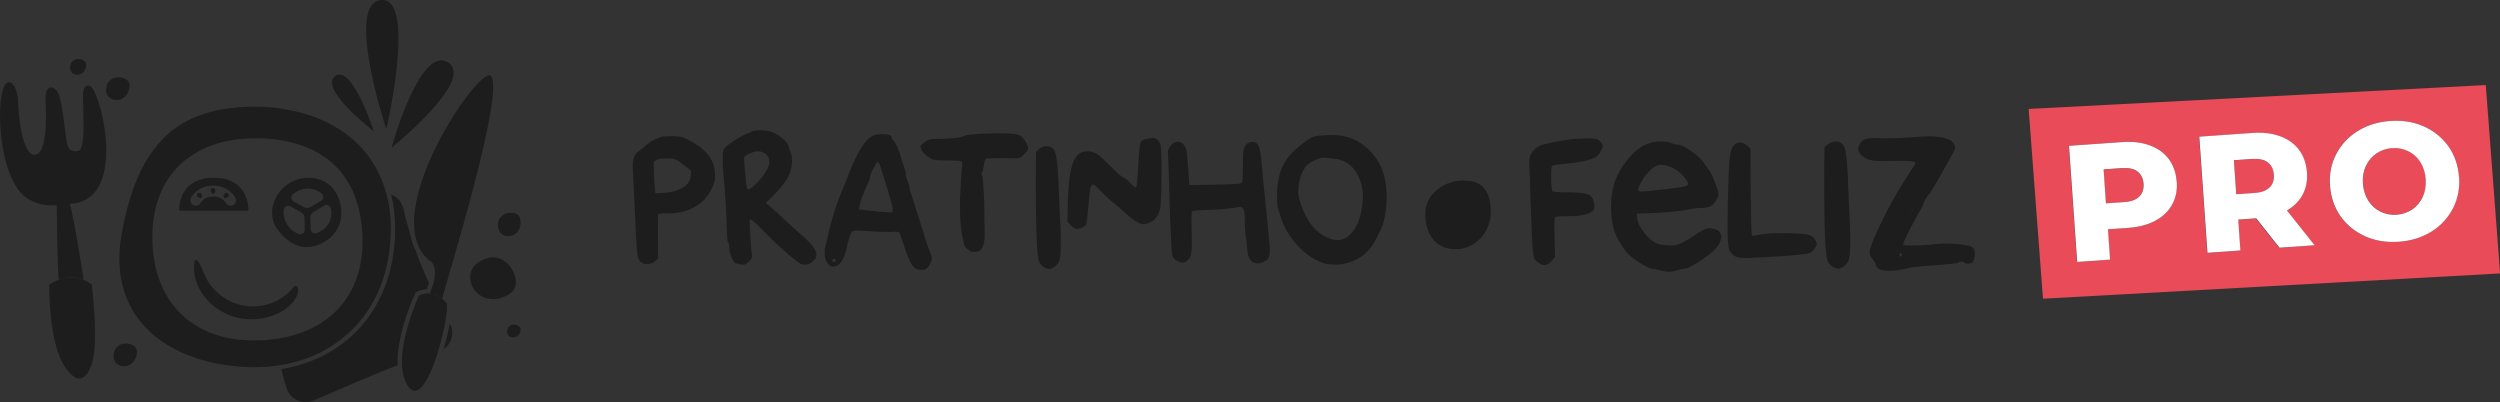 <svg xmlns="http://www.w3.org/2000/svg" id="uuid-c0758ebf-0354-4528-b7d9-6612021d8901" viewBox="0 0 2354.4 378.6"><rect x="0" y="0" width="2354.4" height="378.6" fill="#333333" stroke="none"/><defs><style>.uuid-ffff1cbb-503f-4dbc-94d6-f94d08fc67d6{fill:#fff;}.uuid-ffff1cbb-503f-4dbc-94d6-f94d08fc67d6,.uuid-c56aae8c-8b91-4c7c-8fca-b3da4dfdb1a1,.uuid-bb670c4f-b87b-4257-802d-8121dccf8828{fill-rule:evenodd;}.uuid-c56aae8c-8b91-4c7c-8fca-b3da4dfdb1a1,.uuid-ebba0ac6-cd53-490d-a6e2-f8b8a29fb2d6{fill:#1d1d1d;}.uuid-bb670c4f-b87b-4257-802d-8121dccf8828{fill:#e94b59;}</style></defs><path class="uuid-bb670c4f-b87b-4257-802d-8121dccf8828" d="M1910.5,102.6l430.5-22.5,13.5,177.4-430.5,23.8-13.5-178.7h0ZM1998.4,133.8c9.9-.7,18.6.3,26.1,3.1,7.5,2.8,13.5,7.1,17.9,12.9,4.4,5.8,6.9,12.8,7.4,21.1.6,8.2-.9,15.5-4.4,21.8-3.5,6.3-8.8,11.4-15.9,15.2-7.1,3.8-15.5,6-25.4,6.7l-19.1,1.3,2,28.6-31,2.2-7.7-109.4,50-3.5h0ZM2000.5,190.3c6.4-.4,11.1-2.2,14.1-5.1,3-3,4.4-7,4-12.1-.4-5.1-2.2-9-5.7-11.5-3.4-2.6-8.3-3.7-14.7-3.2l-17.2,1.2,2.2,32,17.2-1.2h0ZM2124.6,205.7l-16.9,1.2,2,29.1-31,2.2-7.7-109.4,50-3.5c9.9-.7,18.6.3,26.1,3.1,7.5,2.8,13.5,7.1,17.9,12.9,4.4,5.8,6.9,12.8,7.4,21.1.6,7.9-.8,15-4.1,21.1-3.3,6.1-8.3,11.1-14.9,14.9l26,32.7-33.1,2.3-21.9-27.7h0ZM2141.4,164.5c-.4-5.1-2.2-9-5.7-11.5-3.4-2.6-8.3-3.7-14.7-3.2l-17.2,1.2,2.2,32,17.2-1.2c6.4-.4,11.1-2.2,14.1-5.1,3-3,4.4-7,4-12.1h0ZM2258.9,227.7c-11.6.8-22.1-.9-31.7-5.2-9.6-4.3-17.3-10.5-23.1-18.8-5.9-8.3-9.2-17.8-9.9-28.7-.8-10.8,1.2-20.8,5.8-29.8,4.7-9,11.4-16.3,20.3-21.8,8.9-5.5,19.1-8.7,30.7-9.5,11.6-.8,22.1.9,31.7,5.2,9.6,4.3,17.3,10.5,23.1,18.8,5.9,8.3,9.2,17.8,9.9,28.7.8,10.8-1.2,20.8-5.9,29.8-4.7,9-11.4,16.3-20.3,21.8-8.9,5.5-19.1,8.7-30.7,9.5h0ZM2257.1,202.1c5.5-.4,10.4-2,14.7-5,4.3-2.9,7.6-6.8,9.9-11.8,2.3-4.9,3.2-10.5,2.8-16.6-.4-6.1-2.1-11.5-5-16.1-2.9-4.6-6.7-8-11.4-10.3-4.7-2.3-9.8-3.2-15.3-2.9-5.5.4-10.4,2-14.7,5-4.3,2.9-7.6,6.8-9.9,11.8-2.3,4.9-3.2,10.5-2.8,16.6.4,6.1,2.1,11.5,5.1,16.1,2.9,4.6,6.7,8,11.4,10.3,4.7,2.3,9.8,3.2,15.3,2.9h0Z"></path><path class="uuid-ffff1cbb-503f-4dbc-94d6-f94d08fc67d6" d="M2049.9,170.9c-.6-8.2-3.1-15.3-7.4-21.1-4.4-5.8-10.3-10.1-17.9-12.9-7.5-2.8-16.2-3.8-26.1-3.1l-50,3.5,7.7,109.4,31-2.2-2-28.6,19.1-1.3c9.9-.7,18.4-2.9,25.4-6.7,7.1-3.8,12.4-8.8,15.9-15.2,3.5-6.3,5-13.6,4.4-21.8ZM2014.6,185.2c-3,3-7.7,4.7-14.1,5.1l-17.2,1.2-2.2-32,17.2-1.2c6.4-.4,11.3.6,14.7,3.2,3.4,2.6,5.3,6.4,5.7,11.5.4,5.1-1,9.2-4,12.1Z"></path><path class="uuid-ffff1cbb-503f-4dbc-94d6-f94d08fc67d6" d="M2153.6,198.3c6.6-3.8,11.6-8.8,14.9-14.9,3.3-6.1,4.7-13.2,4.1-21.1-.6-8.2-3.1-15.3-7.4-21.1-4.4-5.8-10.3-10.1-17.9-12.9-7.5-2.8-16.2-3.8-26.1-3.1l-50,3.5,7.7,109.4,31-2.2-2-29.1,16.9-1.2,21.9,27.7,33.1-2.3-26-32.7ZM2137.3,176.6c-3,3-7.7,4.7-14.1,5.1l-17.2,1.2-2.2-32,17.2-1.2c6.4-.4,11.2.6,14.7,3.2,3.4,2.6,5.3,6.4,5.7,11.5.4,5.1-1,9.2-4,12.1Z"></path><path class="uuid-ffff1cbb-503f-4dbc-94d6-f94d08fc67d6" d="M2315.8,166.6c-.8-10.8-4.1-20.4-9.9-28.7-5.9-8.3-13.6-14.5-23.1-18.8-9.6-4.3-20.1-6-31.7-5.2-11.6.8-21.8,4-30.7,9.5-8.9,5.5-15.6,12.8-20.3,21.8-4.7,9-6.6,18.9-5.8,29.8.8,10.8,4.1,20.4,9.9,28.7,5.9,8.3,13.6,14.5,23.1,18.8,9.6,4.3,20.1,6,31.7,5.2,11.6-.8,21.8-4,30.7-9.5,8.9-5.5,15.6-12.8,20.3-21.8,4.7-9,6.6-18.9,5.9-29.8ZM2281.7,185.4c-2.3,4.9-5.6,8.8-9.9,11.8-4.3,2.9-9.2,4.6-14.7,5-5.5.4-10.6-.6-15.3-2.9-4.7-2.3-8.5-5.7-11.4-10.3-2.9-4.6-4.6-9.9-5.1-16.1-.4-6.1.5-11.7,2.8-16.6,2.3-4.9,5.6-8.8,9.9-11.8,4.3-2.9,9.2-4.6,14.7-5,5.5-.4,10.6.6,15.3,2.9,4.7,2.3,8.5,5.7,11.4,10.3,2.9,4.6,4.6,9.9,5,16.1.4,6.1-.5,11.7-2.8,16.6Z"></path><path class="uuid-c56aae8c-8b91-4c7c-8fca-b3da4dfdb1a1" d="M265,347.7c1.4,5.8,2.9,11.6,4.7,17.4,1.6,5.3,5,9.3,10,11.7,5,2.4,10.3,2.5,15.4.4,26-10.9,52.4-23,79.3-33.2-.3-7.4.5-14.9,1.8-21.6,1.9-10.7,5.1-21.4,8.9-31.6,1.7-4.8,3.6-9.6,5.8-14.2l.7-1.5,1.5-.6c2.9-1.2,5.9-1.9,8.8-2.1.8-1.9,1.5-3.8,2.1-5.9-4.5-9.8-8.7-19.8-12.4-30.1-2.3-4.4-3.8-9.1-4.7-14-2.6-8.4-5-17-7-25.9-1.3-5.8-4.9-10.2-10.2-12.8-.4-.2-.9-.4-1.3-.6,0,.1,0,.2,0,.3,2.9,11.9,4,24.2,3.7,36.5,0,3-.2,5.9-.5,8.8-1.2,14.8-4.3,29.5-9.9,43.3-5.6,13.9-13.5,26.6-23.6,37.5-10.1,10.9-22,19.7-35.3,26.2-11.9,5.8-24.6,9.8-37.6,11.9h0ZM417.7,329c3-2,5.3-4.9,6.8-8.4,2.3-5.5,1.9-11.2-.9-16.3-1.5,8.3-3.5,16.7-5.9,24.8h0Z"></path><path class="uuid-c56aae8c-8b91-4c7c-8fca-b3da4dfdb1a1" d="M240.4,130.2c7.1,0,14.1.4,20.9,1.4,11.7,1.6,22.7,4.7,32.6,9.4,10.6,5.1,19.9,12.1,27.4,21.3,6.9,8.5,12.3,18.8,15.7,31.1,2.2,7.9,3.6,16.6,4.2,26.2.2,2.7.2,5.4.2,8,0,12.6-1.9,24-5.5,34.2-4,11.6-10.2,21.5-18.1,29.8-7.9,8.2-17.5,14.7-28.5,19.5-9.8,4.2-20.7,7.1-32.5,8.5-5.5.7-11.2,1-17.1,1-5.6,0-11-.3-16.2-.9-12.2-1.5-23.1-4.8-32.7-9.6-10.7-5.4-19.8-12.8-27-21.8-7.1-8.8-12.4-19.3-15.8-31-3-10.4-4.6-21.9-4.5-34.2,0-1.1,0-2.3,0-3.4.3-11.4,2.1-21.7,5.1-30.9,3.9-12,9.9-22.1,17.6-30.3,7.9-8.5,17.7-15.1,28.7-19.8,10-4.2,21.1-6.9,33-7.9,4-.4,8.2-.5,12.4-.5h0ZM267.1,102.5c-8.6-1.3-17.5-2-26.6-2s-11.5.2-16.9.7c-16.2,1.3-30.6,4.7-43.2,10.6-13.7,6.3-25.3,15.6-35,28.2-8.2,10.7-15,23.7-20.5,39.5-4.1,11.8-7.5,25.2-10.2,40.2-.2.9-.3,1.8-.5,2.8-2.8,17.3-2.2,32.6,1.1,46,4,16.3,11.9,29.8,22.6,40.7,10.5,10.8,23.7,19.1,38.5,25,13.2,5.3,27.6,8.7,42.3,10.4,7,.8,14.1,1.2,21.2,1.2s14.1-.5,20.8-1.4c14.4-2,27.9-6.1,40.2-12.1,12.9-6.4,24.4-14.9,34.2-25.4,9.5-10.3,17.2-22.4,22.8-36.3,5.1-12.6,8.4-26.7,9.6-42.1.2-2.8.4-5.7.5-8.6.4-12.9-.9-24.7-3.6-35.4-3.9-15.7-10.7-29.2-19.8-40.5-9.5-11.7-21.5-21.1-35.2-28-12.8-6.5-27-10.9-42.1-13.2h0Z"></path><path class="uuid-ebba0ac6-cd53-490d-a6e2-f8b8a29fb2d6" d="M200.6,177.1c1.3,0,2.3,1,2.3,2.3s-.5,3.1-2.3,3.1-2.3-2.3-2.3-3.1c0-1.3,1-2.3,2.3-2.3h0Z"></path><path class="uuid-ebba0ac6-cd53-490d-a6e2-f8b8a29fb2d6" d="M187.8,181.6c.6,0,1.2.2,1.6.7h0c.4.4.7.9.8,1.3.6,1.4.1,2.2-.3,2.5-1.2,1.2-3.2,0-3.8-.6-.9-.9-.9-2.4,0-3.2.4-.4,1-.7,1.6-.7h0Z"></path><path class="uuid-ebba0ac6-cd53-490d-a6e2-f8b8a29fb2d6" d="M211.6,182.3h0c.4-.4,1-.7,1.6-.7s1.2.2,1.6.7c.9.9.9,2.4,0,3.2-.6.6-2.6,1.8-3.8.6-.4-.4-.9-1.2-.3-2.5.2-.4.5-.9.8-1.3h0Z"></path><path class="uuid-ebba0ac6-cd53-490d-a6e2-f8b8a29fb2d6" d="M269,291c16.9-13,11.8-24.6,8-21.2-4.5,5.6-8.7,9.1-15,12.7-7.9,4.1-14.5,5.8-23.3,6.1-7.3,0-12.7-1.1-19.5-3.8-6.4-2.8-10.9-5.8-16-10.7-4.9-5-8-9.5-10.8-15.9-.1-.3-.3-.6-.4-.9-9-23.3-10.9-9.6-8.2,4.6,2.3,8.2,5.7,14,11.2,20.4,5.9,6.4,11.4,10.2,19.3,13.8,8.3,3.4,15.2,4.7,24.2,4.6,10.9-.5,19-2.9,28.5-8.4.6-.4,1.2-.7,1.8-1.1h0Z"></path><path class="uuid-c56aae8c-8b91-4c7c-8fca-b3da4dfdb1a1" d="M46.4,268.1s20.7-15.2,40,0c0,0,7.8,61.1-1.4,78.1,0,0-7.4,23-23.4,0-16.1-23-15.2-77.6-15.2-78.1h0Z"></path><path class="uuid-c56aae8c-8b91-4c7c-8fca-b3da4dfdb1a1" d="M78.8,263.7s-9-58.9-13.1-71.8c53.3-1.8,31.6-97.6,20.2-110.3,0,0-6.9-5.5-7.8,7.8,0,0,.9,30.8.5,36.3-.5,5.5-.9,16.1-5.5,16.5-4.6.5-8.7,0-10.1-7.4-1.4-7.4-4.1-36.5-7.5-45.4-3.3-8.9-12.8-11.1-12.7,3.6,0,0,4,51.5-9.7,52.8-12.1,1.2-15.8-36.7-16.2-52.2-.4-13.1-11.4-27.2-15.5-3.4-4.2,23.8.6,81.6,24.4,96.5,0,0,10.5,8.3,27.6,6.4,0,0,.6,58.6,1.9,70.4,6.1-2.2,14.7-3.7,23.6,0h0Z"></path><path class="uuid-c56aae8c-8b91-4c7c-8fca-b3da4dfdb1a1" d="M394.6,278.2s-26.1,56.2-11.8,83c17.1,32.2,40.6-60.4,38-75.2,0,0-9.6-14.7-26.2-7.8h0Z"></path><path class="uuid-c56aae8c-8b91-4c7c-8fca-b3da4dfdb1a1" d="M416.3,281.3c6.3-22.9,59.8-196.4,45.9-209.8-11-10.6-111.2,136.9-55.6,175.5,0,0,8,7.4-2,29.4,5,.3,9,2.6,11.7,4.8h0Z"></path><path class="uuid-c56aae8c-8b91-4c7c-8fca-b3da4dfdb1a1" d="M363.9,121.7S392.3-1.7,359.3,0c-33,1.7,0,108.3,4.6,121.7h0Z"></path><path class="uuid-c56aae8c-8b91-4c7c-8fca-b3da4dfdb1a1" d="M368.8,139.1s78.6-63.3,53.5-80.1c-25.1-16.8-50.6,69.1-53.5,80.1h0Z"></path><path class="uuid-c56aae8c-8b91-4c7c-8fca-b3da4dfdb1a1" d="M352.1,123.7s-20.5-63.2-36.2-52.2c-15.7,10.9,30.2,47.7,36.2,52.2h0Z"></path><path class="uuid-c56aae8c-8b91-4c7c-8fca-b3da4dfdb1a1" d="M484.9,259.8c3.3,11.3-2.1,17.5-13.9,21-11.8,3.5-24.1-2.9-27.4-14.2-3.3-11.3,3.5-20,15.3-23.5,11.8-3.5,22.7,5.4,26,16.7h0Z"></path><path class="uuid-c56aae8c-8b91-4c7c-8fca-b3da4dfdb1a1" d="M482.3,200.4c6.3.4,8.4,4.3,7.9,10.9-.5,6.6-5.9,11.5-12.2,11.1-6.3-.4-9.4-5.5-9-12,.5-6.6,6.9-10.4,13.2-10h0Z"></path><path class="uuid-c56aae8c-8b91-4c7c-8fca-b3da4dfdb1a1" d="M123.1,324.2c6,2,7,6.3,4.9,12.5-2.1,6.2-8.6,9.7-14.6,7.7-6-2-7.7-7.7-5.6-13.9,2.1-6.2,9.3-8.3,15.3-6.3h0Z"></path><path class="uuid-c56aae8c-8b91-4c7c-8fca-b3da4dfdb1a1" d="M116.1,73.5c6,2,7,6.3,4.9,12.5-2.1,6.2-8.6,9.7-14.6,7.7-6-2-7.7-7.7-5.6-13.9,2.1-6.2,9.3-8.3,15.3-6.3h0Z"></path><path class="uuid-c56aae8c-8b91-4c7c-8fca-b3da4dfdb1a1" d="M77,56.2c4.1,1.3,4.9,4.2,3.5,8.5-1.4,4.3-5.8,6.7-9.9,5.4-4.1-1.3-5.4-5.2-4-9.5,1.4-4.3,6.3-5.8,10.4-4.5h0Z"></path><path class="uuid-c56aae8c-8b91-4c7c-8fca-b3da4dfdb1a1" d="M67.3,59.2c1.5-2.5,4.6-3.6,7.5-3.4,1.1.9,1.2,2.3.6,4.1-.8,2.4-3.3,3.8-5.6,3.1-1.8-.6-2.6-2-2.6-3.8h0Z"></path><path class="uuid-c56aae8c-8b91-4c7c-8fca-b3da4dfdb1a1" d="M487.5,306.5c3.2,1.5,3.5,4,1.9,7.4-1.6,3.4-5.5,4.8-8.8,3.3-3.2-1.5-3.8-4.9-2.2-8.2,1.6-3.4,5.8-4,9-2.5h0Z"></path><path class="uuid-c56aae8c-8b91-4c7c-8fca-b3da4dfdb1a1" d="M261.6,216.4c11.1,14.4,25.6,22.3,44.7,10.9,15.4-9.1,19.1-28.1,11.1-44-8.4-16.7-29.3-20.1-44.7-10.9-15.4,9.1-22,29.9-11.1,44h0ZM281.1,220.3c-4.3-1.7-8.2-4.8-10.8-9-2.6-4.2-3.6-9-3.1-13.6.3-3.1,3.7-4.8,6.4-3.3l10,5.5c1.9,1,3.1,3,3.2,5.2l.2,11.3c0,3.1-3.1,5.2-6,4h0ZM292.4,195c-1.9,1.1-4.2,1.2-6.1.1l-9.7-5.3c-2.7-1.5-3-5.3-.5-7.1,10.3-7.8,20.1-5.7,26.7-.6,2.4,1.8,2.2,5.5-.4,7l-9.9,5.9h0ZM292.5,215.8l-.2-10.9c0-2.2,1.1-4.2,3-5.3l9.9-5.9c2.6-1.5,6,0,6.5,2.9,1.5,8.1-1.2,17.6-13,22.9-2.8,1.3-6.1-.7-6.1-3.8h0Z"></path><path class="uuid-c56aae8c-8b91-4c7c-8fca-b3da4dfdb1a1" d="M169.8,198.4h63.2c.6,0,1.1-.5,1-1.1-.1-5.4-2.4-29.9-32.3-29.9h-.8c-29.9,0-32.1,24.4-32.3,29.9h0c0,.6.5,1.1,1,1.1h0ZM210,188.2c-2.5-2.1-5.6-3.2-9.2-3.2h-.2c-3.6,0-6.8,1.1-9.2,3.2-1.6,1.4-2.4,2.8-2.4,2.8-1.3,2.5-4.3,3.5-6.9,2.2-2.5-1.3-3.5-4.3-2.2-6.9.2-.5,6-11.5,20.8-11.5h.2c14.7,0,20.5,11,20.8,11.5,1.3,2.5.3,5.6-2.2,6.9-2.5,1.3-5.6.3-6.9-2.2,0,0-.8-1.4-2.4-2.8h0Z"></path><path class="uuid-c56aae8c-8b91-4c7c-8fca-b3da4dfdb1a1" d="M1378.6,170c18.3,0,25.3,10.8,25.3,30s-14.8,34.7-33.2,34.7-28.4-14-28.4-33.2,18-31.6,36.3-31.6h0Z"></path><path class="uuid-ebba0ac6-cd53-490d-a6e2-f8b8a29fb2d6" d="M1478.2,131.2c6.8-.6,12-.9,15.7-.9s8.3.3,10.2.9c1.5.5,2.9,1.6,4.2,3.5.8,1.2,1.2,2.2,1.2,2.8s-.5,2-1.6,4.2c-1.4,2.8-3.1,4.9-5.1,6.2-5.1,3.1-15.8,5.3-32.1,6.7-4.8.3-7.8.8-9,1.6-.6.5-.9,3.5-.9,9,0,9.1.5,14.1,1.4,15,.6.6,5.8.9,15.5.9,9.6.2,15.7.9,18.4,2.2,2.7,1.3,4.4,4.2,5.2,8.7.6,3.2.2,5.4-1.2,6.5-4,3.4-11.5,5.1-22.4,5.1s-12.4.4-13.2,1.2c-.5.5-.7,3.3-.7,8.6s0,7.9.2,10.6l.5,18-3.2,3.7c-2.3,2.6-4.6,3.9-6.9,3.9s-4.2-1-6.7-3c-1.5-1.2-2.5-2.4-2.9-3.5-.4-1.1-.8-3.6-1.3-7.6-.6-6.6-1.1-16.3-1.4-28.9-.2-3.9-.4-10.5-.8-20-.4-9.5-.6-15.9-.6-19.3-.3-7.7-.5-11.9-.5-12.7,0-4.5.5-7.5,1.4-9,1.7-3.4,4.5-6.2,8.6-8.3,1.4-.8,5.2-1.8,11.6-3.1,6.3-1.3,11.9-2.3,16.6-2.9h0ZM1571.5,156.6c-2.8-.9-5.2-1.4-7.2-1.4-4,0-8.3,2.6-12.9,7.9-2,2.3-3.9,5.1-5.8,8.3-1.8,3.2-2.8,5.5-2.8,6.7s.4,1.8,1.2,2.1h.5c.3.2.6.2.9.2,2.3,0,9.6-.7,21.7-2.1,9.4-1.1,15.5-1.9,18.4-2.5,2.9-.6,4.3-1.5,4.3-2.8s-1.1-2.6-3.2-5.5c-4-5.2-9-8.9-15-10.9h0ZM1548.7,136.7c4.6-2.3,9.6-3.5,14.8-3.5s8.8.5,10.2,1.4c1.8.9,3.5,1.4,4.9,1.4,3.4,0,8.1,2.1,14.2,6.4,6.1,4.2,10.3,8.3,12.6,12.1.9,1.5,2.3,3.5,4.2,6,1.2,1.4,3,5,5.3,10.9,2.3,5.9,3.5,9.7,3.5,11.6s-.8,3.5-2.5,6.2c-1.7,2.9-4,4.9-6.9,5.8-2.8.6-5,.9-6.7.9h-2.1c-2.6,0-5.7.4-9.2,1.2-9.4,2-23.6,3.3-42.5,3.9l-6.9.2.2,3.7c.3,3.7,2.1,7.9,5.4,12.6,3.3,4.7,6.9,8.2,10.7,10.5,3.1,1.8,7.2,2.9,12.2,3,1.4.2,3.1.2,5.1.2s5.6-.9,9.5-2.8c4.8-2.6,8.6-4.9,11.3-6.9,6-4.3,10.4-6.5,13.2-6.5s2.5,0,3.2.2c5.7.9,8.6,3.5,8.6,7.9s-3.4,10.2-10.2,15.7c-4.2,3.4-8.8,6.6-14,9.7-5.2,3.1-8.6,4.6-10.3,4.6s-3.9.5-6.9,1.4c-2.8.9-5.4,1.4-7.9,1.4s-5.3-.5-8.6-1.4c-3.7-.9-6.1-1.4-7.2-1.4s-4.3-1.3-8.8-3.9c-4.5-2.6-8.2-5.2-11.1-7.6-3.1-2.6-6.2-6.4-9.4-11.4-3.2-5-5.4-9.6-6.6-13.8-1.8-6.3-2.8-13.4-2.8-21.3s1.1-16.2,3.2-23.1c2.5-7.2,6.4-14.2,11.7-20.9,5.3-6.7,10.8-11.5,16.5-14.4h0ZM1633.5,136.3c1.5-1.4,3.3-2.1,5.3-2.1s4.3.9,6.5,2.8l3.2,3,.2,40.4c.3,27.1.7,40.9,1.2,41.4.2.2.5.2,1.2.2,1.5,0,4-.4,7.4-1.2,3.9-.8,9.6-1.2,17.3-1.2h8.3c10,.3,16.4.8,19.3,1.5,2.9.7,5,2.5,6.4,5.4.8,1.5,1.2,2.5,1.2,3,0,.8-.5,2-1.6,3.7-1.2,2.3-2.8,3.9-4.6,4.9-2.9,1.4-17.7,2.8-44.4,4.2-9.2.5-15.3.7-18.3.7s-5.8-.5-7.6-1.4c-2.5-1.4-4.4-3.3-5.8-5.8-1.2-2.5-1.8-9.7-1.8-21.7s.2-20.3.7-37c.3-15.1.8-25.2,1.6-30.4.8-5.2,2.2-8.7,4.4-10.5h0ZM1721.5,136c2-1.8,4.5-2.8,7.6-2.8s6.7,2,8.1,6.1c1.4,4.1,2.4,12.9,3,26.5.2,3.1.4,8.9.7,17.3.3,8.5.5,13.8.7,15.9.6,9.4.9,18.4.9,27s-.5,16.1-1.4,19.2c-.8,1.8-2.2,3.6-4.3,5.3-2.1,1.7-3.9,2.5-5.4,2.5s-4-.7-6-2.1c-2-1.4-3.4-3.1-4.2-5.1-2.2-5.1-3.2-28.4-3.2-70v-12.9l.2-24.3,3.2-2.8h0ZM1791.1,240c0-1.8-.7-2.1-2.1-.7-.3.3-.3.8,0,1.4.3.6.8.9,1.4.9s.7-.5.7-1.6h0ZM1800.6,198.2c.3,0,.5-.2.5-.5s-.2-.5-.5-.5-.5.2-.5.5.2.5.5.5h0ZM1796.2,129.6c8.8-.8,15.6-1.2,20.3-1.2,14.8,0,23,3.1,24.5,9.2l.2.5v.7c0,1.7-1.1,4.2-3.2,7.6-1.7,2.9-4.2,7.4-7.5,13.4-3.3,6-6.2,11.1-8.6,15.1-2.4,4.1-4.8,7.7-7.3,10.7-1.1,1.4-2.1,3.3-3,5.8-.9,2.5-1.7,4.2-2.3,5.3-2.6,4-6.1,10.2-10.4,18.7-4.3,8.5-6.5,13.3-6.5,14.6s2.9,1.2,8.6,1.2,15.5-.5,22.9-1.4c1.8-.3,4.7-.5,8.6-.5s7.9.2,10.4.5c6.8.6,11.3,1.4,13.5,2.4,2.2,1,3.4,2.9,3.4,5.7s0,.5-.1,1.2c0,.6-.1,1.1-.1,1.4-.3,3.2-.9,5.3-1.8,6.2-.9,1.1-2.5,1.6-4.9,1.6s-2.3-.3-2.8-.9c-.3-.6-1.3-.9-2.9-.9s-2.6.3-2.9.9c-.5.6-10.4,1.6-29.8,3-9.1.6-15.5,1.5-19.2,2.5-3.5,1.1-8.3,1.8-14.3,2.1-6.2,0-10-.6-11.6-1.8-1.8-1.4-2.8-2.6-2.8-3.7s-1-3-3-5.3c-1.8-2-2.8-4.2-2.8-6.5,0-3.4,2.6-10.6,7.9-21.7,9.1-19.9,19.8-38.9,32.1-57.1,2-2.8,3-4.5,3-5.3,0-1.4-3.5-2.1-10.6-2.1h-9.9c-3.5.2-7.6.2-12.2.2s-9.6-.6-12.5-1.8c-2.5-1.1-4.5-2.5-6.2-4.4-1.7-1.8-2.5-3.5-2.5-5.1s.6-3.2,1.8-5.1c1.2-1.8,2.6-3.2,4.2-3.9,1.8-.9,4.7-1.4,8.6-1.4s5.5,0,7.6.2h5.8c7.7,0,13.9-.2,18.5-.7h0Z"></path><path class="uuid-ebba0ac6-cd53-490d-a6e2-f8b8a29fb2d6" d="M637,150.5c-1.8-.9-4.5-1.3-8.3-1.3-7.1,0-11.5,1.1-12.9,3.3-.1.1-.2,1.2-.2,3.1s.1,5.7.4,12.3l1.1,14.1,5.1-.2c8.5-.3,15.2-1.9,20.2-4.7,5-2.8,7.7-6.7,8.1-11.6l.4-4.5-5.4-4.5c-3.9-3.1-6.8-5.1-8.7-6h0ZM621.8,129.1c2.4-.6,5.5-.9,9.4-.9h2.7c3.9.1,6.6.4,8.3.9,1.6.4,4.6,1.9,8.9,4.2,9.4,5.1,15.8,11.1,19.4,18.1,1.9,3.6,2.9,8.6,2.9,14.9s-.1,3.7-.4,4.5c-3.6,11.2-9.8,19.2-18.7,24.1-7.1,4-15.2,6-24.3,6s-9.6.3-10,.9c-.3.6-.4,4.9-.4,12.9v8.5l.2,20.3-2.9,2.5c-2.2,1.8-4.8,2.7-7.6,2.7s-6-1.3-7.4-3.8c-1-1.9-1.7-5-2.1-9.1-.4-4.2-.9-14.7-1.7-31.7-.9-20.8-1.6-34.7-2-41.7-.1-1.6-.2-3.7-.2-6.2,0-6.7,1.7-11.2,5.1-13.4.3-.1.9-.6,1.7-1.3.8-.7,1.7-1.4,2.6-2.1.9-.7,1.6-1.3,2.2-1.9,3.9-3.6,8.7-6.3,14.5-8.3h0ZM724.2,149.6c-.6-2.1-1.9-3.8-3.8-5.1-1.9-1.3-4.2-2-6.7-2s-2.7.2-4,.7c-5.1,1.6-8,3.3-8.9,5.1v1.3c0,1.2.1,3.7.4,7.6.7,7.1,1.2,11.8,1.3,14.1.6,4.3,1.1,6.6,1.6,6.9.1,0,.2,0,.2.1s0,.1.2.1c1.8,0,4.8-2.3,9.1-6.9,4.3-4.6,7.4-8.8,9.1-12.5,1.2-2.5,1.8-4.5,1.8-6s-.1-2.5-.4-3.3h0ZM707.3,124c2.4-.9,5.3-1.3,8.7-1.3,5.4,0,9.9.9,13.6,2.7,2.8,1.3,5.7,3.3,8.5,6,2.8,2.7,4.4,4.9,4.7,6.7.3,1.9.9,3.8,1.8,5.6.9,1.8,1.3,4.3,1.3,7.6s-.7,7.7-2,11.6c-2.2,6.2-8,13.8-17.2,22.8l-5.6,5.4,2.7,2c2.5,2.1,7.7,6.8,15.5,14.1,7.8,7.3,12.9,11.9,15.3,13.8,9.5,8.2,14.3,14.4,14.3,18.5s-1.3,4.7-3.8,6.9c-1.9,1.9-4.3,2.9-7.1,2.9s-3.7-.6-5.4-1.8c-.4-.3-1.4-1-2.9-2.1-1.5-1.1-2.4-1.8-2.7-2.1-6.8-5.2-16.2-13.8-28.1-25.9-6.8-7.1-10.9-10.7-12-10.7s-.9.9-.9,2.7.1,3.1.4,8.5c.6,8.3.9,13.2.9,14.5,0,2.1.3,4.5.9,7.1.1.6.2,1.3.2,2.2s-1,2.8-3.1,4.7c-2.1,1.9-3.8,2.9-5.1,2.9s-3-.3-4.9-.9c-.9-.3-1.7-.4-2.5-.4-1-.1-2.3-2-3.8-5.5-1.5-3.5-2.2-6.5-2.2-9s-.4-4.8-1.1-5.1c-.6-.3-1-5.1-1.3-14.5-.4-16.4-1.5-32.8-3.1-49.3-.4-4.6-.7-9.2-.7-13.8s.2-7.6.7-9.4c.4-1.8,3.5-4.6,9.3-8.4,5.7-3.8,11.3-6.7,16.8-8.8h0ZM786.9,245.1c0-.9-.5-1.3-1.6-1.3s-1.3.4-1.3,1.3.4,1.6,1.3,1.6,1.6-.5,1.6-1.6h0ZM831.7,165.2c-2.2-8.3-3.9-12.5-5.1-12.5s-1.9,2-4,5.9c-2.1,3.9-3.1,6.5-3.1,7.7s-.6,2.8-1.8,5.8c-5.7,12-8.5,20-8.5,23.9s.1,1.1.4,1.1c.4.3,4.4.8,11.8,1.6,7.4.7,12.9,1.2,16.5,1.3,1.3,0,2.2-.1,2.5-.4.3-.3.4-1.2.2-2.7,0-1.5-.6-4.5-1.9-8.9-1.3-4.5-2.7-9.3-4.3-14.4-1.6-5.1-2.5-7.9-2.7-8.4h0ZM852.9,164.6c0,1,.6,3.1,1.9,6.1,1.3,3,1.9,5.2,1.9,6.4,0,1.9.4,3.5,1.1,4.7.4.7,1,2.6,1.8,5.6.6,2.1,2.2,7,4.7,14.7,2.5,7.7,3.9,12,4.2,12.9,2.5,9.2,5.4,17.7,8.5,25.4.7,2.1.7,4.1-.2,6-1.2,3-2.4,5-3.7,6.1-1.3,1.1-3,1.7-5.2,1.7s-4.6-.5-6.2-1.6c-3.1-2.2-6.8-9.8-10.9-22.8-2.4-7-3.6-10.6-3.8-10.9-.4-.4-1.5-.7-3.1-.7s-3.6,0-5.1.2h-4c-5.5,0-11.2-.2-17-.7-5.4-.4-9-.7-10.9-.7s-3.7.4-4.5,1.1c-1.5,1.5-3.4,7.7-5.8,18.7-.6,2.4-1.6,4.9-3,7.5-1.4,2.6-2.7,4.3-3.9,5.2-1.8,1-3.5,1.6-5.1,1.6s-2.6-.4-3.3-1.1c-3.1-2.7-4.7-6.4-4.7-11.2s.4-5.6,1.3-9.1c4.2-19.3,8.8-35.2,14.1-47.5.4-.9,1.3-3,2.6-6.4,1.3-3.3,2.2-5.7,2.8-7,6.5-17.4,12.4-29.1,17.6-35,2.4-3,5-5.1,7.8-6.2,2.1-.9,4.5-1.3,7.4-1.3,6.4,0,9.6,1.1,9.6,3.3s.9,1.6,2.7,4c.7,1,1.6,2.7,2.6,4.9,1,2.2,1.7,4.3,2.3,6.1.6,1.9,1.3,4.2,2.2,7.1.9,2.9,1.5,4.7,1.8,5.5,1.2,3.9,1.8,6.2,1.8,7.1h0ZM922.8,126c10.1-.4,16.5-.4,19.2-.4,10.1,0,16.4.6,18.7,2,1.7,1,3.3,2.9,5,5.6,1.7,2.7,2.6,4.8,2.6,6.5s-1.2,2.8-3.8,5.6c-1.6,1.7-2.9,2.7-3.7,3.1-.8.4-2,.7-3.7.7h-2.5c-1.8,0-4.8-.2-8.9-.2-10.4,0-16.3.2-17.4.9-.6.4-1.2,2.5-1.8,6.2-.6,3.7-1.1,5.8-1.6,6.2-.8.9-.8,2,0,3.3.4.6.8,2.6,1,6,.2,3.4.4,7.5.7,12.4.2,4.8.4,9.6.4,14.3,0,4.7.1,9.1.2,13.3,0,4.2.1,6.6.1,7.4v2.5c0,10.6-3,15.8-8.9,15.8s-4.1-.7-6.4-2.1c-2.3-1.4-3.6-2.9-3.9-4.3-.3-1.5-.7-3.4-1.3-5.6-1.7-6.1-2.7-16-2.7-29.7s0-9,.2-11.8c.6-13.4,1.1-21.8,1.6-25.2.5-3.6.4-5.8-.4-6.5-.8-.7-5.1-.9-12.5-.9s-12.5-.3-13.8-.7c-2.2-.6-4.6-2-7-4.1-2.5-2.2-4-4.1-4.6-5.7-.4-1.2-.7-2-.7-2.5,0-.9,1.1-2.3,3.3-4,2.8-2.1,5.1-3.1,6.9-3.1,18-.3,28.1-1.2,30.3-2.7,1.6-1.1,6.7-1.9,15.2-2.2h0ZM978.6,140.3c2-1.7,4.4-2.7,7.4-2.7s6.5,2,7.8,5.9c1.3,3.9,2.3,12.5,2.9,25.5.1,3,.4,8.6.7,16.7.3,8.2.5,13.3.7,15.4.6,9.1.9,17.8.9,26.1s-.3,15.6-1.3,18.5c-.6,1.8-2.1,3.5-4.1,5.1-2,1.6-3.8,2.5-5.2,2.5s-3.9-.7-5.8-2c-1.9-1.3-3.2-3-4-4.9-2-4.9-3.1-27.4-3.1-67.6v-12.5l.2-23.4,3.1-2.7h0ZM1079.2,131.1c2.2-.8,4.4-1.1,6.5-1.1,3.3,0,5.6,2,7.1,5.8.7,1.7,1.1,9.9,1.1,24.8s-.5,32.4-1.6,36.8c-1.4,5.7-4.2,9.5-8.3,11.6-3,1.5-5.4,2.2-7.1,2.2-3.6,0-9.6-3.6-17.8-11.2-3.5-3.2-6.8-6.2-10.1-8.7-3.3-2.5-7-5.8-10.8-9.8-4.8-5-7.7-7.6-8.9-7.6s-2,1.3-2.6,3.9c-.5,2.6-1,7.9-1.7,15.9-.9,10.9-1.6,16.6-2,17.4-.6,1.2-1.8,2.2-3.6,3.1-1.8.9-3.5,1.3-5.1,1.3s-.3,0-.6-.1c-.2,0-.4,0-.6-.1-1.6-.3-3.2-1.6-5.1-3.6l-2.7-2.7.2-13.6c.4-26.2,3.1-42.2,8.3-48.2,2.6-3.1,5.9-4.7,10.3-4.7s2,0,3.8.4c2.4.5,4.5,1.6,6.5,3,1.9,1.4,5.8,5,11.6,10.8,6.2,6.2,10.2,9.9,12,10.5,1.4.5,3.5,2,6.2,4.9,2.7,2.9,4.5,4.2,5.1,4.2s.6-.3,1.1-.9c.3-.4.8-7.2,1.6-20.3.7-12.8,1.5-19.9,2.2-21.2.7-1.2,2.4-2.3,4.9-3.1h0ZM1102.4,137.1c2-2.4,4.3-3.6,6.7-3.6s4.2.9,5.6,2.7c1.3,1.7,2.2,3.5,2.7,5.6.4,2.1.9,7.7,1.6,16.7l1.1,15.8,24.1-.4c15.8-.3,24.2-.6,25.2-1.6.8-.7,1.1-6.1,1.1-16.1s.3-13.6,1-16.3c.7-2.7,2.1-4.4,4.3-5.4,1.4-.6,2.8-.9,4.2-.9s3.2.7,4.5,2.5c1.9,2.6,3.2,9.7,4,21,.3,4.6,1.3,15.3,3.1,32.1,1.8,16.8,2.9,29,3.6,36.6.4,4.3.7,7.7.7,10s-.4,5.6-1.2,7c-.8,1.4-2.3,2.6-4.3,3.7-1.9,1-3.9,1.6-5.8,1.6-5.8,0-9-3.9-9.8-11.8-.1-1.2-.4-3.4-.7-6.7-.3-3.3-.5-5.3-.7-6-.8-4.5-1.1-10-1.1-16.5s-.6-9.7-1.8-10.9c-.9-.9-1.9-1.5-3.1-1.3l-5.8.9c-5.4.8-12.8,1.5-22.3,1.8-10.1.3-15.7.7-16.5,1.3-.5.4-.7,3.1-.7,8s0,8.3.2,11.6c.1,2.5.2,5.9.2,10s-.4,9.9-1.1,12.2c-.7,2.3-2.2,4.1-4.2,5.5-1.7,1.1-3.7,1.5-6,.7-2.5-.8-4.4-2-5.6-3.3-1-1.1-1.7-2.9-2-5.5-.3-2.6-.6-9.5-1.1-20.6-.4-8.3-.9-20.4-1.3-36.1-.4-15.8-.8-26.6-1.1-32.6,0-1.6-.2-3.4-.2-5.4s.8-4.1,2.7-6.2h0ZM1257.4,149.6c-5.7-.7-9.1-1.1-10.5-1.1-2.5,0-5.3.8-8.3,2.2-3.5,1.7-6.1,3.2-7.7,4.8-1.6,1.6-3.2,4.1-4.8,7.7-1.8,4-2.9,8.6-3.3,13.8,0,.6,0,1.4-.1,2.3,0,1-.1,1.6-.1,1.9,0,3,1.1,7.2,3.1,12.7,5.3,14.8,13,24.6,23.4,29.4,4,1.9,7.7,2.9,10.9,2.9s8.3-1.9,12-5.8c5.9-6.1,9.6-15.2,10.9-27.4.4-3.9.7-6.8.7-8.9s-.2-4.5-.7-6.7c-1.5-8-4.5-14.5-9-19.4-4.5-4.9-10.1-7.7-16.6-8.5h0ZM1242.3,127.8c4.3-.4,8.2-.7,11.6-.7,10.4,0,18.9,2.2,25.7,6.5,16.3,10.3,25.1,25.7,26.1,46.2,0,.6,0,1.4.1,2.5,0,1,.1,1.9.1,2.5,0,13.5-2,24.3-6,32.3l-4.5,8.9c-3.5,7.1-8.6,12.8-15.5,17-6.9,4.2-14.3,6.2-22.2,6.2s-9.9-.8-14.1-2.5c-7.7-3-15.2-8.4-22.3-16.3-7.1-7.9-12.1-16.3-14.9-25.2-1.7-5.4-2.9-9-3.2-10.9-.4-1.9-.6-4.9-.6-8.9,0-11.3,1.6-20.6,4.9-27.9,3.3-7.3,8.8-14,16.5-20.1,5.3-4.2,8.9-6.7,10.7-7.7,1.8-1,4.3-1.6,7.6-1.9h0Z"></path></svg>